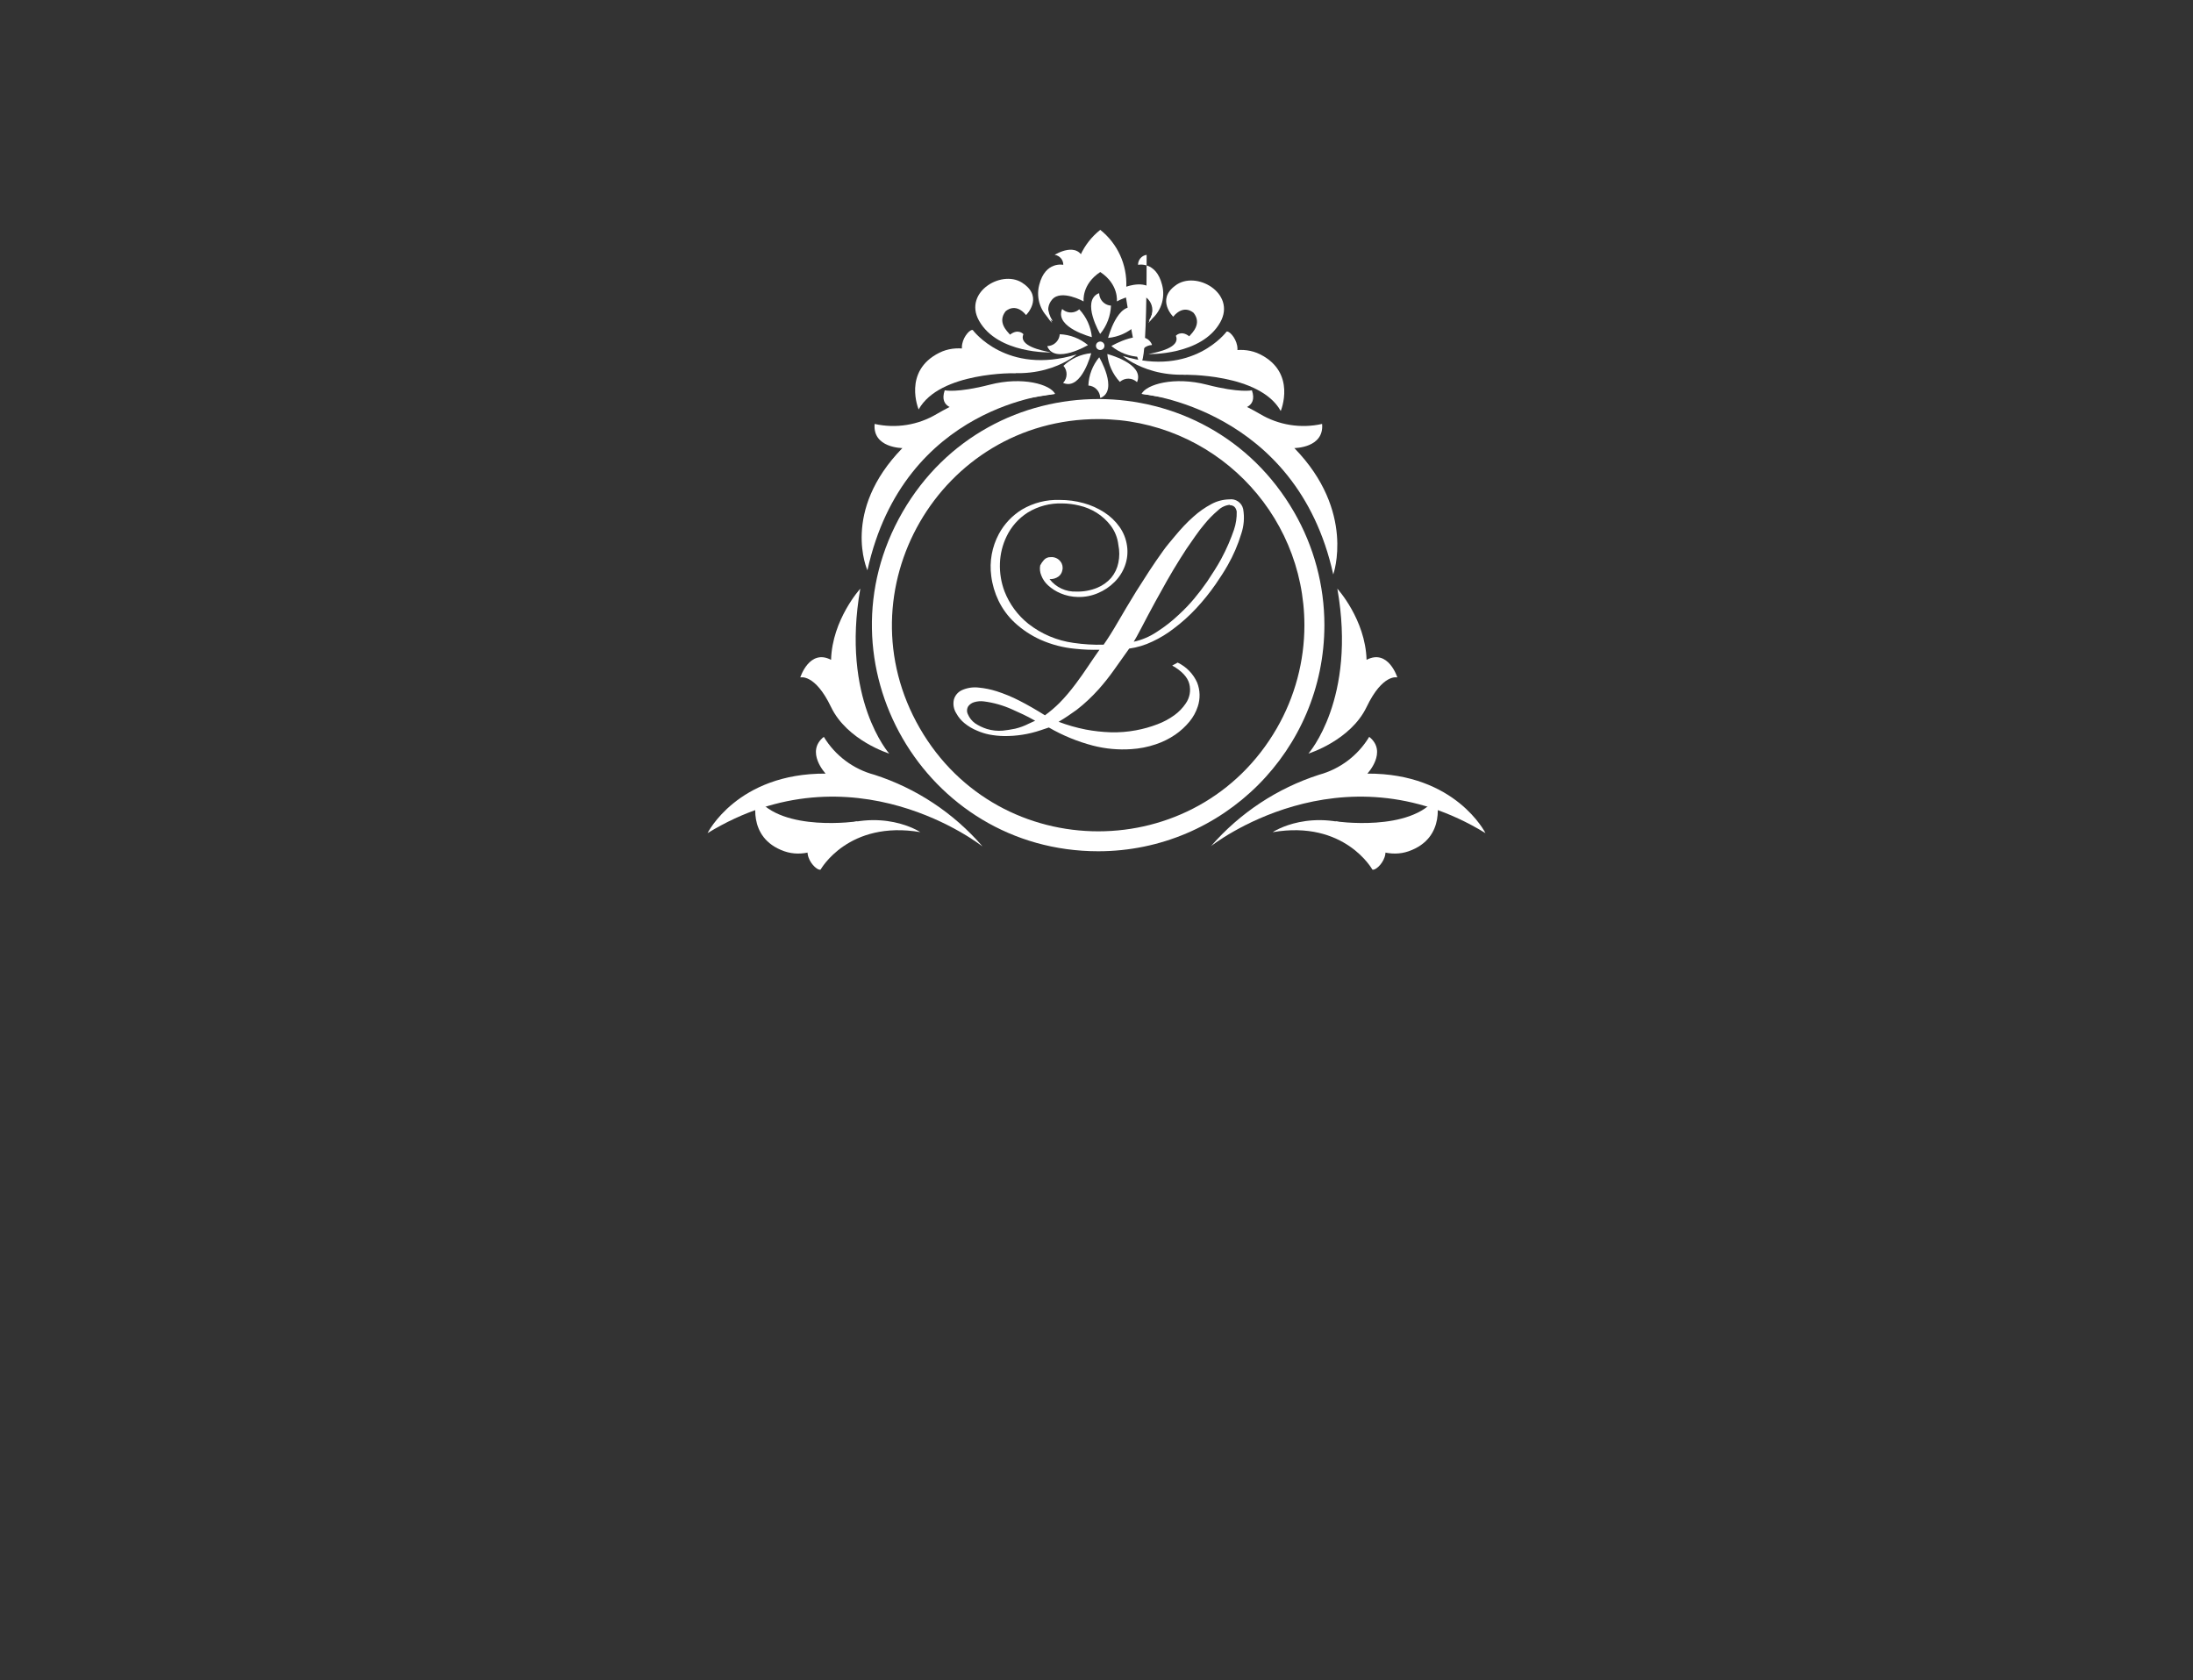 <?xml version="1.0" encoding="UTF-8"?> <svg xmlns="http://www.w3.org/2000/svg" viewBox="0 0 222.00 170.09" data-guides="{&quot;vertical&quot;:[],&quot;horizontal&quot;:[]}"><rect x="0" y="0" width="222.00" height="170.09" fill="#333333" stroke="none"/><defs></defs><path fill="rgb(255, 255, 255)" stroke="none" fill-opacity="1" stroke-width="1" stroke-opacity="1" fill-rule="evenodd" class="cls-2" id="tSvg18197783eb8" title="Path 2" d="M108.984 35.876C108.984 35.876 105.443 39.017 99.444 37.216C95.747 36.103 98.038 33.17 98.478 33.412C98.478 33.412 101.892 38.04 108.984 35.876Z"></path><path fill="rgb(255, 255, 255)" stroke="none" fill-opacity="1" stroke-width="1" stroke-opacity="1" fill-rule="evenodd" class="cls-2" id="tSvg117175d9148" title="Path 3" d="M102.838 37.772C102.838 37.772 95.13 37.61 92.996 41.444C92.996 41.444 91.357 37.57 95.084 35.709C98.519 33.989 102.838 37.772 102.838 37.772Z"></path><path fill="rgb(255, 255, 255)" stroke="none" fill-opacity="1" stroke-width="1" stroke-opacity="1" fill-rule="evenodd" class="cls-2" id="tSvg3dd4feda97" title="Path 4" d="M109.252 31.308C108.957 31.568 108.56 31.678 108.174 31.607C107.932 31.561 107.707 31.447 107.527 31.278C107.517 31.3 107.507 31.322 107.496 31.344C106.799 33.17 110.531 34.126 110.531 34.126C110.428 33.071 109.978 32.08 109.252 31.308Z"></path><path fill="rgb(255, 255, 255)" stroke="none" fill-opacity="1" stroke-width="1" stroke-opacity="1" fill-rule="evenodd" class="cls-2" id="tSvgf641dbc568" title="Path 5" d="M107.279 33.832C107.251 34.224 107.046 34.581 106.723 34.803C106.521 34.945 106.281 35.024 106.035 35.031C106.032 35.053 106.032 35.075 106.035 35.097C106.834 36.882 110.137 34.93 110.137 34.93C109.323 34.256 108.309 33.87 107.279 33.832Z"></path><path fill="rgb(255, 255, 255)" stroke="none" fill-opacity="1" stroke-width="1" stroke-opacity="1" fill-rule="evenodd" class="cls-2" id="tSvg16a7f58cb5b" title="Path 6" d="M107.653 37.029C108.09 37.525 108.077 38.273 107.623 38.754C107.643 38.764 107.663 38.774 107.684 38.784C109.51 39.482 110.465 35.749 110.465 35.749C109.414 35.848 108.425 36.293 107.653 37.029Z"></path><path fill="rgb(255, 255, 255)" stroke="none" fill-opacity="1" stroke-width="1" stroke-opacity="1" fill-rule="evenodd" class="cls-2" id="tSvg1329c8aa038" title="Path 7" d="M110.177 39.022C110.838 39.066 111.356 39.604 111.376 40.266C111.398 40.266 111.42 40.266 111.442 40.266C113.227 39.467 111.275 36.164 111.275 36.164C110.601 36.978 110.215 37.991 110.177 39.022Z"></path><path fill="rgb(255, 255, 255)" stroke="none" fill-opacity="1" stroke-width="1" stroke-opacity="1" fill-rule="evenodd" class="cls-2" id="tSvg16c99363a4a" title="Path 8" d="M113.374 38.647C113.87 38.21 114.618 38.223 115.099 38.678C115.108 38.657 115.118 38.637 115.129 38.617C115.827 36.791 112.094 35.835 112.094 35.835C112.193 36.886 112.638 37.875 113.359 38.647"></path><path fill="rgb(255, 255, 255)" stroke="none" fill-opacity="1" stroke-width="1" stroke-opacity="1" fill-rule="evenodd" class="cls-2" id="tSvg16f951e47d0" title="Path 9" d="M115.367 36.123C115.41 35.465 115.946 34.947 116.606 34.925C116.606 69.344 116.606 34.884 116.606 34.859C115.807 33.079 112.504 35.026 112.504 35.026C113.318 35.699 114.331 36.085 115.367 36.123Z"></path><path fill="rgb(255, 255, 255)" stroke="none" fill-opacity="1" stroke-width="1" stroke-opacity="1" fill-rule="evenodd" class="cls-2" id="tSvg65831ca879" title="Path 10" d="M114.992 32.927C114.555 32.431 114.568 31.683 115.023 31.202C115.002 31.192 114.982 31.182 114.962 31.172C113.131 30.479 112.175 34.206 112.175 34.206C113.228 34.104 114.218 33.658 114.992 32.927Z"></path><path fill="rgb(255, 255, 255)" stroke="none" fill-opacity="1" stroke-width="1" stroke-opacity="1" fill-rule="evenodd" class="cls-2" id="tSvg125182bf2f6" title="Path 11" d="M112.468 30.934C112.077 30.909 111.719 30.706 111.497 30.383C111.358 30.18 111.278 29.941 111.27 29.695C111.248 29.695 111.226 29.695 111.204 29.695C109.424 30.494 111.371 33.802 111.371 33.802C112.044 32.986 112.43 31.971 112.468 30.914"></path><path fill="rgb(255, 255, 255)" stroke="none" fill-opacity="1" stroke-width="1" stroke-opacity="1" fill-rule="evenodd" class="cls-2" id="tSvg121c3bff60e" title="Path 12" d="M113.662 36.032C113.662 36.032 117.203 39.173 123.201 37.378C126.898 36.265 124.607 33.331 124.167 33.569C124.167 33.569 120.753 38.202 113.662 36.032Z"></path><path fill="rgb(255, 255, 255)" stroke="none" fill-opacity="1" stroke-width="1" stroke-opacity="1" fill-rule="evenodd" class="cls-2" id="tSvg135c94dee73" title="Path 13" d="M119.807 37.934C119.807 37.934 127.516 37.767 129.65 41.601C129.65 41.601 131.289 37.732 127.561 35.865C124.127 34.151 119.807 37.934 119.807 37.934Z"></path><path fill="rgb(255, 255, 255)" stroke="none" fill-opacity="1" stroke-width="1" stroke-opacity="1" fill-rule="evenodd" class="cls-2" id="tSvgb6fc85631d" title="Path 14" d="M118.948 28.931C118.948 28.931 118.948 28.931 118.948 28.931C117.041 30.357 118.765 32.057 118.765 32.057C119.873 30.712 120.844 31.683 120.844 31.683C121.694 32.785 120.672 33.706 120.389 34.04C119.544 33.387 119.034 33.989 119.034 33.989C119.539 35.172 117.243 35.643 116.247 35.84C116.247 35.84 121.623 36.007 123.525 32.628C125.189 29.68 121.026 27.282 118.948 28.931Z"></path><path fill="rgb(255, 255, 255)" stroke="none" fill-opacity="1" stroke-width="1" stroke-opacity="1" fill-rule="evenodd" class="cls-2" id="tSvg150e1259bdc" title="Path 15" d="M103.688 28.769C103.688 28.769 103.688 28.769 103.688 28.769C103.688 28.769 103.688 28.769 103.688 28.769C105.595 30.191 103.87 31.89 103.87 31.89C102.762 30.55 101.791 31.516 101.791 31.516C100.941 32.623 101.963 33.539 102.246 33.873C103.091 33.22 103.602 33.827 103.602 33.827C103.096 35.006 105.392 35.476 106.389 35.673C106.389 35.673 101.012 35.845 99.111 32.467C97.451 29.513 101.609 27.12 103.663 28.754"></path><path fill="rgb(255, 255, 255)" stroke="none" fill-opacity="1" stroke-width="1" stroke-opacity="1" fill-rule="evenodd" class="cls-2" id="tSvg671d41e653" title="Path 16" d="M111.806 34.995C111.81 35.326 111.454 35.538 111.165 35.375C110.877 35.213 110.872 34.8 111.157 34.631C111.224 34.59 111.302 34.57 111.381 34.571C111.614 34.573 111.803 34.762 111.806 34.995Z"></path><path fill="rgb(255, 255, 255)" stroke="none" fill-opacity="1" stroke-width="1" stroke-opacity="1" fill-rule="evenodd" class="cls-2" id="tSvg54dfc972d3" title="Path 17" d="M116.904 29.695C116.242 28.177 114.016 29.022 114.016 29.022C114.108 26.793 113.129 24.653 111.381 23.266C109.631 24.652 108.651 26.792 108.746 29.022C108.746 29.022 106.52 28.157 105.853 29.695C105.443 30.739 105.707 31.927 106.52 32.699C106.52 32.699 105.595 31.354 106.52 30.307C107.446 29.26 109.697 30.509 109.697 30.509C109.697 30.509 109.474 28.794 111.381 27.535C113.283 28.794 113.06 30.509 113.06 30.509C113.06 30.509 115.316 29.255 116.242 30.307C117.167 31.359 116.242 32.699 116.242 32.699C117.05 31.924 117.312 30.738 116.904 29.695Z"></path><path fill="rgb(255, 255, 255)" stroke="none" fill-opacity="1" stroke-width="1" stroke-opacity="1" fill-rule="evenodd" class="cls-2" id="tSvg10a80c910b1" title="Path 18" d="M128.836 84.234C128.836 84.234 132.766 81.574 138.446 84.113C141.986 85.686 139.326 88.316 138.921 88.012C138.921 88.012 136.124 82.985 128.836 84.234Z"></path><path fill="rgb(255, 255, 255)" stroke="none" fill-opacity="1" stroke-width="1" stroke-opacity="1" fill-rule="evenodd" class="cls-2" id="tSvg46cd444e4e" title="Path 19" d="M135.168 83.131C135.168 83.131 142.796 84.275 145.4 80.739C145.4 80.739 146.533 84.785 142.598 86.166C138.977 87.431 135.168 83.131 135.168 83.131Z"></path><path fill="rgb(255, 255, 255)" stroke="none" fill-opacity="1" stroke-width="1" stroke-opacity="1" fill-rule="evenodd" class="cls-2" id="tSvg1973d82d718" title="Path 20" d="M106.52 32.502C105.361 31.671 104.837 30.208 105.205 28.83C105.817 26.402 107.638 26.807 107.638 26.807C107.643 26.299 107.271 25.866 106.768 25.795C106.768 25.795 109.171 24.278 109.762 26.427C110.354 28.577 109.257 29.629 109.257 29.629C109.257 29.629 107.061 28.471 106.399 29.629C105.936 30.525 105.988 31.6 106.535 32.446"></path><path fill="rgb(255, 255, 255)" stroke="none" fill-opacity="1" stroke-width="1" stroke-opacity="1" fill-rule="evenodd" class="cls-2" id="tSvg323c865ba4" title="Path 21" d="M116.333 32.502C117.488 31.668 118.008 30.206 117.638 28.83C117.025 26.402 115.205 26.807 115.205 26.807C115.2 26.299 115.572 25.866 116.075 25.795C116.075 51.085 113.672 24.278 113.08 26.427C112.489 28.577 113.586 29.629 113.586 29.629C113.586 29.629 115.781 28.471 116.444 29.629C116.907 30.524 116.857 31.598 116.312 32.446"></path><path fill="rgb(255, 255, 255)" stroke="none" fill-opacity="1" stroke-width="1" stroke-opacity="1" fill-rule="evenodd" class="cls-2" id="tSvg4d5a900c4e" title="Path 22" d="M111.184 86.166C93.565 86.166 82.554 67.094 91.363 51.836C100.172 36.578 122.195 36.578 131.004 51.836C133.013 55.315 134.071 59.262 134.071 63.279C134.059 75.915 123.819 86.155 111.184 86.166ZM111.184 42.42C95.123 42.421 85.085 59.808 93.116 73.717C101.147 87.626 121.223 87.625 129.253 73.715C131.084 70.542 132.048 66.943 132.047 63.279C132.034 51.763 122.7 42.432 111.184 42.42Z"></path><path fill="rgb(255, 255, 255)" stroke="none" fill-opacity="1" stroke-width="1" stroke-opacity="1" fill-rule="evenodd" class="cls-2" id="tSvg2d53fdf494" title="Path 23" d="M106.788 39.871C106.788 39.871 91.524 40.883 87.811 57.726C87.811 57.726 85.1 51.762 91.352 45.354C91.352 45.354 88.317 45.354 88.54 42.911C90.691 43.394 92.945 43.032 94.837 41.9C98.154 39.988 101.341 38.865 106.788 39.871Z"></path><path fill="rgb(255, 255, 255)" stroke="none" fill-opacity="1" stroke-width="1" stroke-opacity="1" fill-rule="evenodd" class="cls-2" id="tSvg188191e2cf4" title="Path 24" d="M115.574 39.871C115.574 39.871 131.253 41.277 134.966 58.145C134.966 58.145 137.267 51.762 131.026 45.354C131.026 45.354 134.06 45.354 133.838 42.911C131.687 43.394 129.433 43.032 127.541 41.9C124.223 39.988 121.036 38.865 115.574 39.871Z"></path><path fill="rgb(255, 255, 255)" stroke="none" fill-opacity="1" stroke-width="1" stroke-opacity="1" fill-rule="evenodd" class="cls-2" id="tSvg10111600d4c" title="Path 25" d="M122.594 85.645C122.594 85.645 135.644 75.312 150.377 84.33C150.377 84.33 147.368 78.261 138.42 78.306C138.42 78.306 140.504 76.096 138.607 74.584C137.471 76.469 135.653 77.844 133.529 78.422C129.297 79.785 125.519 82.283 122.594 85.645Z"></path><path fill="rgb(255, 255, 255)" stroke="none" fill-opacity="1" stroke-width="1" stroke-opacity="1" fill-rule="evenodd" class="cls-2" id="tSvg819ed077bb" title="Path 26" d="M93.168 84.234C93.168 84.234 89.237 81.574 83.558 84.113C80.017 85.686 82.677 88.316 83.077 88.012C83.077 88.012 85.879 82.985 93.193 84.234"></path><path fill="rgb(255, 255, 255)" stroke="none" fill-opacity="1" stroke-width="1" stroke-opacity="1" fill-rule="evenodd" class="cls-2" id="tSvgc185561dc3" title="Path 27" d="M86.83 83.131C86.83 83.131 79.203 84.275 76.603 80.739C76.603 80.739 75.47 84.785 79.4 86.166C83.026 87.431 86.83 83.131 86.83 83.131Z"></path><path fill="rgb(255, 255, 255)" stroke="none" fill-opacity="1" stroke-width="1" stroke-opacity="1" fill-rule="evenodd" class="cls-2" id="tSvg17f49782f8" title="Path 28" d="M99.409 85.645C99.409 85.645 86.36 75.312 71.626 84.33C71.626 84.33 74.635 78.261 83.578 78.306C83.578 78.306 81.499 76.096 83.396 74.584C84.541 76.477 86.376 77.853 88.514 78.422C92.747 79.785 96.524 82.283 99.434 85.645"></path><path fill="rgb(255, 255, 255)" stroke="none" fill-opacity="1" stroke-width="1" stroke-opacity="1" fill-rule="evenodd" class="cls-2" id="tSvg54d86b6ebc" title="Path 29" d="M97.006 41.404C97.006 41.404 94.983 41.404 95.636 39.507C95.636 39.507 96.86 39.8 100.188 38.941C103.516 38.081 106.328 38.91 106.809 39.871C103.541 40.382 100.274 40.893 97.006 41.404Z"></path><path fill="rgb(255, 255, 255)" stroke="none" fill-opacity="1" stroke-width="1" stroke-opacity="1" fill-rule="evenodd" class="cls-2" id="tSvg1499f0ae8e8" title="Path 30" d="M125.361 41.404C125.361 41.404 127.384 41.404 126.732 39.507C126.732 39.507 125.508 39.8 122.18 38.941C118.851 38.081 116.044 38.91 115.559 39.871C118.826 40.382 122.094 40.893 125.361 41.404Z"></path><path fill="rgb(255, 255, 255)" stroke="none" fill-opacity="1" stroke-width="1" stroke-opacity="1" fill-rule="evenodd" class="cls-2" id="tSvg24cb42838e" title="Path 31" d="M138.339 66.789C138.223 62.698 135.381 59.587 135.381 59.587C137.353 70.765 132.452 76.278 132.452 76.278C132.452 76.278 136.711 74.968 138.345 71.559C139.978 68.15 141.455 68.57 141.455 68.57C141.455 68.57 140.535 65.641 138.339 66.789"></path><path fill="rgb(255, 255, 255)" stroke="none" fill-opacity="1" stroke-width="1" stroke-opacity="1" fill-rule="evenodd" class="cls-2" id="tSvg125bc788733" title="Path 32" d="M84.129 66.789C84.25 62.698 87.088 59.587 87.088 59.587C85.12 70.765 90.016 76.278 90.016 76.278C90.016 76.278 85.758 74.968 84.124 71.559C82.49 68.15 81.013 68.57 81.013 68.57C81.013 68.57 81.939 65.641 84.129 66.789"></path><path fill="rgb(255, 255, 255)" stroke="none" fill-opacity="1" stroke-width="1" stroke-opacity="1" class="cls-1" id="tSvg18528c243bf" title="Path 33" d="M104.79 72.955C104.361 72.707 103.951 72.495 103.556 72.308C103.162 72.12 102.798 71.959 102.449 71.802C101.549 71.397 100.595 71.126 99.616 70.998C99.277 70.952 98.932 70.98 98.605 71.079C98.382 71.147 98.184 71.281 98.038 71.463C97.869 71.708 97.846 72.025 97.978 72.292C98.133 72.663 98.389 72.984 98.716 73.218C99.087 73.464 99.49 73.656 99.915 73.79C100.434 73.946 100.978 74.003 101.518 73.956C101.907 73.916 102.327 73.85 102.767 73.759C103.243 73.645 103.703 73.476 104.138 73.253C104.366 73.152 104.588 73.041 104.79 72.955ZM124.506 51.095C124.055 51.141 123.633 51.337 123.307 51.651C122.79 52.088 122.315 52.574 121.891 53.103C121.605 53.44 121.311 53.824 121.011 54.256C120.713 54.676 120.409 55.116 120.101 55.566C119.885 55.903 119.669 56.24 119.453 56.578C119.001 57.296 118.565 58.026 118.143 58.768C117.722 59.509 117.327 60.218 116.96 60.892C116.424 61.877 115.962 62.745 115.574 63.497C115.179 64.245 114.916 64.736 114.77 64.958C115.612 64.773 116.412 64.43 117.127 63.947C117.926 63.435 118.675 62.847 119.362 62.192C119.902 61.696 120.409 61.166 120.88 60.604C121.352 60.041 121.793 59.461 122.205 58.864C122.468 58.474 122.711 58.09 122.958 57.705C123.206 57.321 123.414 56.952 123.621 56.583C123.909 56.046 124.157 55.531 124.375 55.025C124.592 54.519 124.769 54.054 124.916 53.624C125.117 53.03 125.211 52.405 125.194 51.778C125.118 51.373 124.896 51.135 124.481 51.135C124.489 51.122 124.498 51.108 124.506 51.095ZM119.216 67.068C120.093 67.486 120.793 68.203 121.188 69.091C121.495 69.869 121.517 70.731 121.249 71.524C121.068 72.077 120.785 72.592 120.414 73.041C119.996 73.548 119.509 73.994 118.968 74.366C118.354 74.785 117.685 75.115 116.98 75.347C116.189 75.614 115.365 75.776 114.532 75.828C113.227 75.92 111.915 75.8 110.647 75.474C109.081 75.066 107.577 74.448 106.176 73.638C105.9 73.731 105.623 73.823 105.347 73.916C104.147 74.323 102.886 74.521 101.619 74.503C101.125 74.495 100.633 74.444 100.147 74.351C99.728 74.267 99.32 74.138 98.928 73.966C98.454 73.776 98.013 73.513 97.618 73.188C97.291 72.918 97.018 72.589 96.814 72.216C96.543 71.798 96.453 71.286 96.566 70.8C96.682 70.396 96.963 70.06 97.34 69.875C97.879 69.625 98.475 69.529 99.065 69.597C99.681 69.656 100.29 69.779 100.881 69.966C101.676 70.221 102.449 70.54 103.192 70.922C103.996 71.331 104.856 71.827 105.782 72.404C106.309 72.022 106.804 71.6 107.264 71.139C107.547 70.851 107.825 70.547 108.093 70.229C108.361 69.91 108.629 69.576 108.897 69.217C109.327 68.641 109.737 68.064 110.127 67.477C110.516 66.891 110.91 66.319 111.3 65.768C110.486 65.791 109.672 65.759 108.862 65.672C107.639 65.561 106.443 65.25 105.322 64.751C104.373 64.321 103.498 63.742 102.732 63.036C102.048 62.403 101.489 61.646 101.083 60.806C100.704 60.018 100.454 59.175 100.345 58.307C100.148 56.844 100.417 55.356 101.113 54.054C101.661 53.035 102.469 52.18 103.455 51.575C104.611 50.894 105.938 50.557 107.279 50.604C108.096 50.6 108.909 50.709 109.697 50.928C110.433 51.128 111.134 51.44 111.775 51.853C112.378 52.238 112.902 52.734 113.318 53.315C113.725 53.881 113.988 54.537 114.087 55.227C114.191 55.908 114.121 56.603 113.885 57.25C113.659 57.877 113.296 58.446 112.822 58.914C112.341 59.394 111.771 59.776 111.143 60.037C110.505 60.312 109.815 60.445 109.12 60.427C108.511 60.418 107.91 60.291 107.35 60.052C106.891 59.859 106.469 59.588 106.1 59.253C105.793 58.975 105.555 58.629 105.408 58.242C105.273 57.922 105.236 57.57 105.301 57.23C105.401 57.035 105.525 56.853 105.671 56.689C105.84 56.492 106.089 56.384 106.348 56.395C106.741 56.356 107.126 56.527 107.36 56.846C107.553 57.093 107.62 57.416 107.542 57.721C107.498 57.972 107.361 58.198 107.158 58.353C106.894 58.544 106.572 58.637 106.247 58.616C106.893 59.454 107.906 59.926 108.963 59.88C109.685 59.9 110.403 59.769 111.072 59.496C111.617 59.273 112.101 58.927 112.489 58.484C112.851 58.046 113.1 57.525 113.212 56.967C113.338 56.368 113.338 55.75 113.212 55.151C113.134 54.447 112.868 53.776 112.443 53.209C112.049 52.689 111.564 52.246 111.012 51.899C110.474 51.563 109.884 51.318 109.267 51.176C108.702 51.036 108.123 50.963 107.542 50.958C106.306 50.915 105.085 51.237 104.032 51.884C103.112 52.471 102.375 53.303 101.902 54.286C101.491 55.133 101.26 56.056 101.225 56.997C101.187 57.975 101.345 58.95 101.69 59.865C102.19 61.146 103.019 62.273 104.093 63.133C105.423 64.178 107.008 64.848 108.685 65.075C109.69 65.222 110.705 65.283 111.72 65.257C112.131 64.68 112.613 63.915 113.166 62.961C113.719 62.006 114.336 60.974 115.017 59.865C115.429 59.208 115.861 58.533 116.312 57.842C116.764 57.151 117.226 56.476 117.698 55.819C117.9 55.531 118.108 55.263 118.315 55.015C118.521 54.769 118.727 54.522 118.932 54.276C119.236 53.907 119.544 53.558 119.853 53.229C120.161 52.9 120.48 52.592 120.809 52.304C121.36 51.803 121.972 51.373 122.63 51.024C123.188 50.721 123.811 50.558 124.445 50.548C125.094 50.456 125.705 50.88 125.847 51.52C125.995 52.366 125.927 53.236 125.649 54.049C125.316 55.144 124.861 56.2 124.294 57.195C124.107 57.523 123.914 57.847 123.707 58.166C123.5 58.484 123.287 58.808 123.06 59.137C122.462 59.999 121.803 60.818 121.087 61.585C120.39 62.335 119.627 63.021 118.806 63.633C118.139 64.15 117.416 64.589 116.651 64.943C115.912 65.299 115.122 65.538 114.309 65.651C113.79 66.381 113.271 67.111 112.752 67.841C112.281 68.506 111.775 69.144 111.234 69.753C110.885 70.143 110.526 70.507 110.167 70.846C109.808 71.185 109.413 71.529 108.984 71.857C108.695 72.065 108.407 72.262 108.119 72.459C107.83 72.656 107.512 72.854 107.163 73.061C108.055 73.399 108.973 73.661 109.909 73.845C110.744 74.003 111.589 74.096 112.438 74.123C113.296 74.148 114.154 74.08 114.997 73.921C115.745 73.784 116.478 73.577 117.187 73.304C117.796 73.076 118.371 72.766 118.897 72.383C119.335 72.064 119.715 71.673 120.02 71.225C120.44 70.64 120.575 69.898 120.389 69.202C120.207 68.528 119.632 67.916 118.664 67.366C118.848 67.266 119.032 67.167 119.216 67.068Z"></path></svg> 